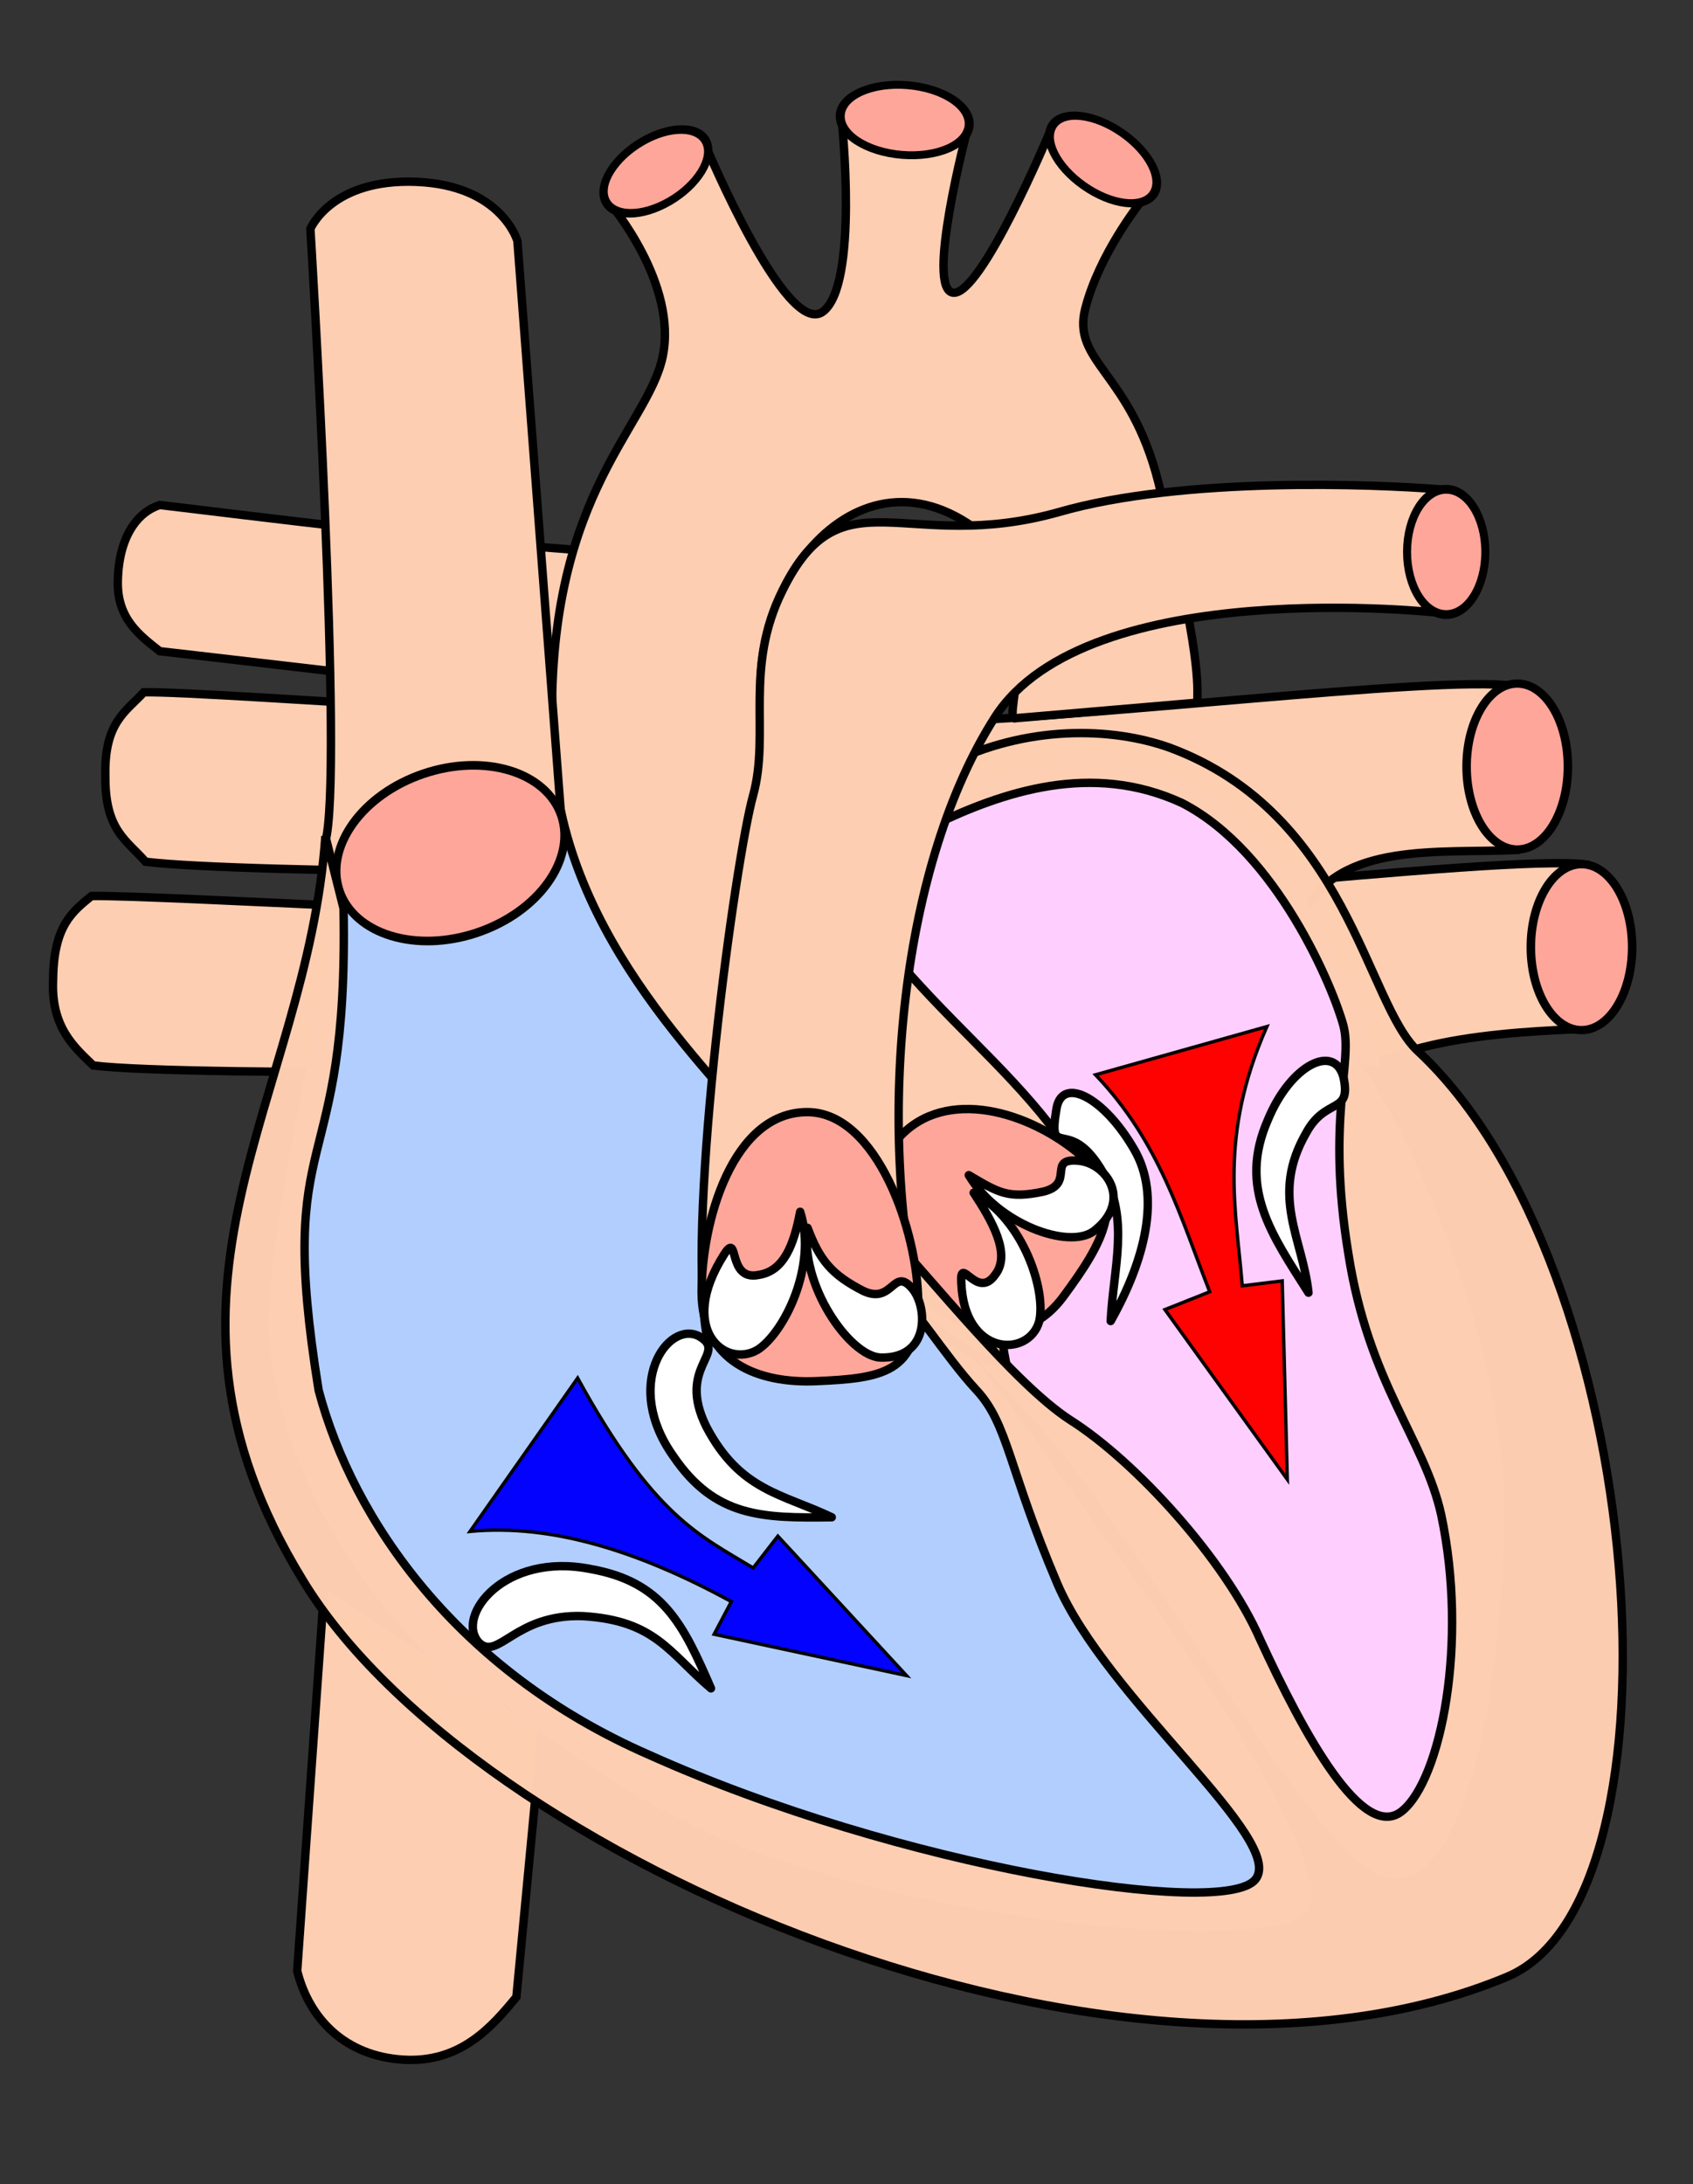 <?xml version="1.0" encoding="UTF-8" standalone="no"?>
<!-- Created with Inkscape (http://www.inkscape.org/) -->
<svg
   xmlns:svg="http://www.w3.org/2000/svg"
   xmlns="http://www.w3.org/2000/svg"
   xmlns:xlink="http://www.w3.org/1999/xlink"
   version="1.0"
   width="504"
   height="650"
   id="svg666">
  <rect width="100%" height="100%" fill="#333333" stroke="none"/>
  <defs
     id="defs668">
    <linearGradient
       x1="0"
       y1="0"
       x2="1"
       y2="0"
       id="linearGradient695"
       gradientUnits="objectBoundingBox"
       spreadMethod="pad">
      <stop
         id="stop696"
         style="stop-color:#ff0000;stop-opacity:1"
         offset="0" />
      <stop
         id="stop697"
         style="stop-color:#ffd700;stop-opacity:1"
         offset="1" />
    </linearGradient>
    <linearGradient
       x1="0"
       y1="0"
       x2="1"
       y2="0"
       id="linearGradient691"
       gradientUnits="objectBoundingBox"
       spreadMethod="pad">
      <stop
         id="stop692"
         style="stop-color:#000000;stop-opacity:1"
         offset="0" />
      <stop
         id="stop693"
         style="stop-color:#ffffff;stop-opacity:1"
         offset="1" />
    </linearGradient>
    <linearGradient
       x1="0"
       y1="1.5000001e-07"
       x2="1"
       y2="1.5000001e-07"
       id="linearGradient694"
       xlink:href="#linearGradient695"
       gradientUnits="objectBoundingBox"
       spreadMethod="pad" />
    <radialGradient
       cx="0.5"
       cy="0.5"
       r="0.5"
       fx="0.5"
       fy="0.5"
       id="radialGradient698"
       xlink:href="#linearGradient695"
       gradientUnits="objectBoundingBox"
       spreadMethod="pad" />
    <linearGradient
       x1="0"
       y1="0"
       x2="1"
       y2="0"
       id="linearGradient567"
       xlink:href="#linearGradient695"
       gradientUnits="objectBoundingBox"
       spreadMethod="pad" />
  </defs>
  <path
     d="M 96.519,472.634 L 88.471,586.547 C 92.096,601.048 102.972,611.923 120.063,612.959 C 137.153,613.996 146.475,603.12 153.726,594.316 L 161.257,515.102"
     id="inferior_vena_cava"
     style="font-size:12px;fill:#feceb2;fill-opacity:1;fill-rule:evenodd;stroke:#000000;stroke-width:2.5" />
  <path
     d="M 27.24,266.652 C 48.478,266.301 182.87,274.811 243.183,273.251 C 303.496,271.691 447.568,254.132 472.005,257.252 L 472.525,306.127 C 450.168,307.167 404.884,308.607 394.487,329.925 C 379.928,363.721 304.016,316.407 265.021,317.447 C 221.348,318.595 56.674,320.668 27.76,317.086 C 22.115,311.648 15.147,305.678 15.801,291.609 C 15.949,275.504 21.52,271.332 27.24,266.652 z"
     id="pulmonary_vein_2"
     style="font-size:12px;fill:#feceb2;fill-opacity:1;fill-rule:evenodd;stroke:#000000;stroke-width:2.5" />
  <path
     d="M 396.636,307.213 C 406.476,308.248 451.015,390.594 448.425,456.884 C 445.836,523.175 432.37,565.642 411.137,558.909 C 389.903,552.177 337.595,456.367 310.147,426.329 C 282.699,396.291 245.928,358.484 245.928,358.484 L 396.636,307.213 z"
     id="left_ventricle"
     style="font-size:12px;fill:#fecefe;fill-opacity:1;fill-rule:evenodd;stroke:#000000;stroke-width:1.25" />
  <path
     d="M 42.802,206.018 C 64.04,205.667 203.668,217.097 263.981,215.537 C 324.294,213.977 426.203,200.978 450.64,204.098 L 451.16,252.973 C 428.803,254.013 398.645,250.373 388.248,271.691 C 373.689,305.487 297.777,258.173 258.782,259.213 C 215.109,260.361 72.236,260.034 43.322,256.452 C 37.677,249.974 31.229,247.124 31.363,230.975 C 30.977,214.874 37.602,211.738 42.802,206.018 z"
     id="pulmonary_vein_1"
     style="font-size:12px;fill:#feceb2;fill-opacity:1;fill-rule:evenodd;stroke:#000000;stroke-width:2.5" />
  <path
     d="M 256.805,266.298 C 264.463,225.453 334.17,220.033 358.829,235.226 C 392.174,255.769 411.137,317.57 411.137,317.57 C 411.137,317.57 389.243,314.882 377.992,331.036 C 369.044,343.884 368.152,373.503 368.152,373.503 C 368.152,373.503 360.901,344.501 345.364,339.322 C 329.828,334.143 316.88,339.84 306.004,343.465 C 295.646,334.143 252.034,291.743 256.805,266.298 z"
     id="left_atrium"
     style="font-size:12px;fill:#fecefe;fill-opacity:1;fill-rule:evenodd;stroke-width:1pt" />
  <path
     d="M 241.786,360.038 C 282.181,385.415 304.968,425.293 333.97,464.653 C 362.973,504.013 399.225,559.945 388.349,569.785 C 377.474,579.625 294.925,575.22 227.802,552.177 C 174.407,533.862 128.884,488.476 128.884,488.476 L 241.786,360.038 z"
     id="right_ventricle"
     style="font-size:12px;fill:#b2cefe;fill-opacity:1;fill-rule:evenodd;stroke-width:1.25" />
  <path
     d="M 104.025,246.101 C 104.543,261.638 77.142,370.441 80.202,399.398 C 86.935,463.617 139.242,505.049 148.564,510.228 C 150.636,503.495 151.672,470.867 170.316,462.063 C 188.96,453.259 212.265,466.206 212.265,466.206 C 212.265,466.206 197.247,447.045 197.247,429.953 C 197.247,412.864 210.711,399.916 216.408,394.219 C 217.444,380.236 220.551,336.733 209.675,305.659 C 198.8,274.585 166.173,236.779 166.173,236.779 L 104.025,246.101 z"
     id="right_atrium"
     style="font-size:12px;fill:#b2cefe;fill-opacity:1;fill-rule:evenodd;stroke-width:1pt" />
  <path
     d="M 183.781,164.274 C 150.636,163.238 65.323,152.329 47.552,150.293 C 41.139,152.345 35.313,159.395 35.073,173.086 C 34.885,184.235 41.659,189.148 47.552,193.8 C 47.552,193.8 151.153,205.705 182.745,209.848"
     id="pulmonary_artery_2"
     style="font-size:12px;fill:#feceb2;fill-opacity:1;fill-rule:evenodd;stroke:#000000;stroke-width:2.5" />
  <path
     d="M 322.065,348.674 C 298.286,308.305 257.303,293.032 229.874,223.314 C 214.945,184.638 250.743,129.028 289.95,157.023 C 313.88,174.48 297.674,215.806 302.335,213.735 L 356.434,209.11 C 356.434,203.931 357.793,195.865 344.846,143.558 C 336.534,110.642 318.951,107.823 323.094,91.768 C 327.237,75.713 339.149,60.695 339.149,60.695 L 312.219,39.979 C 312.219,39.979 292.021,88.143 283.734,87.107 C 275.448,86.071 287.878,38.943 287.878,38.943 L 250.589,35.836 C 250.589,35.836 255.769,85.036 244.893,92.805 C 234.017,100.573 210.194,43.604 210.194,43.604 L 181.709,60.695 C 181.709,60.695 201.907,84.517 197.246,106.269 C 192.585,128.021 160.994,148.737 164.619,223.314 C 167.412,280.364 213.802,320.498 231.428,343.466 C 248.518,365.217 287.295,410.663 299.317,404.64 C 294.586,380.737 302.788,354.286 322.065,348.674 z"
     id="aorta"
     style="font-size:12px;fill:#feceb2;fill-opacity:1;fill-rule:evenodd;stroke:#000000;stroke-width:2.5" />
  <path
     d="M 320.537,342.827 C 336.854,355.974 328.267,370.003 316.554,385.872 C 306.422,399.601 290.854,399.021 274.538,385.875 C 258.224,372.731 252.635,357.087 266.611,339.74 C 279.609,323.609 304.223,329.683 320.537,342.827 z"
     id="path592"
     style="font-size:12px;fill:#fea69a;fill-opacity:1;fill-rule:evenodd;stroke:#000000;stroke-width:2.5" />
  <path
     d="M 96.775,250.762 C 102.471,232.118 92.401,68.101 92.401,68.101 C 92.401,68.101 98.616,53.081 123.993,54.117 C 149.369,55.153 154.031,71.726 154.031,71.726 L 167.208,245.065"
     id="superior_vena_cava"
     style="font-size:12px;fill:#feceb2;fill-opacity:1;fill-rule:evenodd;stroke:#000000;stroke-width:2.5" />
  <ellipse
     cx="250.872"
     cy="434.411"
     rx="31.456"
     ry="21.058"
     transform="matrix(1.049,-0.354,0.379,1.123,-293.73,-145.132)"
     id="vena_cava_in_2"
     style="font-size:12px;fill:#fea69a;fill-opacity:1;fill-rule:evenodd;stroke:#000000;stroke-width:2.182" />
  <path
     d="M 277.44,245.817 L 281.88,227.575 C 305.637,215.674 330.906,216.341 348.176,222.496 C 401.31,242.162 406.623,298.714 422.164,312.87 C 490.848,376.93 503.925,565.001 448.725,588.268 C 333.678,636.455 140.194,553.121 90.085,470.153 C 37.175,383.753 91.365,327.368 96.869,248.849 L 102.273,270.341 C 103.821,353.801 81.742,332.534 94.848,413.719 C 105.041,452.309 136.035,497.272 193.142,522.207 C 267.774,555.746 364.249,570.991 373.715,559.341 C 383.18,547.692 329.301,505.461 314.738,471.24 C 300.176,437.018 300.176,423.912 290.71,413.719 C 281.245,403.525 271.986,388.027 263.667,380.747 L 263.669,366.084 C 277.188,380.642 302.026,411.765 318.379,422.456 C 338.037,434.834 364.852,464.313 375.171,487.986 C 388.277,516.383 405.752,548.42 417.402,538.955 C 429.052,529.489 437.061,488.715 429.052,450.854 C 424.104,428.366 407.411,411.798 401.382,372.945 C 394.83,332.898 402.84,316.152 399.927,305.23 C 397.015,294.309 380.268,253.534 351.871,238.972 C 325.026,226.582 298.555,235.623 277.44,245.817 z"
     id="heart"
     style="font-size:12px;opacity:0.99;fill:#feceb2;fill-opacity:1;fill-rule:evenodd;stroke:#000000;stroke-width:2.5" />
  <path
     d="M 273.897,393.168 C 260.343,331.478 268.715,256.458 296.163,213.474 C 323.612,170.488 428.745,182.4 428.745,182.4 L 428.745,145.629 C 409.065,144.076 351.997,141.802 315.327,152.362 C 269.595,165.304 250.589,139.932 232.981,175.667 C 221.363,198.902 229.356,218.135 224.177,236.779 C 218.998,255.423 204.498,360.038 210.193,396.29 C 230.455,383.742 252.121,378.536 273.897,393.168 z"
     id="pulmonary_artery_1"
     style="font-size:12px;fill:#feceb2;fill-opacity:1;fill-rule:evenodd;stroke:#000000;stroke-width:2.5" />
  <ellipse
     cx="548.71"
     cy="341.552"
     rx="13.724"
     ry="19.939"
     transform="matrix(0.849,0,0,0.935,-35.328,-155.098)"
     id="path564"
     style="font-size:12px;fill:#fea69a;fill-opacity:1;fill-rule:evenodd;stroke:#000000;stroke-width:2.806" />
  <path
     d="M 142.514,488.781 C 135.458,480.922 150.198,461.836 175.79,466.938 C 197.435,470.761 203.44,483.542 211.656,502.457 C 199.24,491.97 195.168,482.265 173.548,480.962 C 153.337,480.197 148.29,494.464 142.514,488.781 z"
     id="tricuspid_valve_1"
     style="font-size:12px;fill:#ffffff;fill-rule:evenodd;stroke:#000000;stroke-width:2.5;stroke-linejoin:round" />
  <path
     d="M 208.091,397.658 C 198.694,392.834 185.33,412.197 200.496,433.433 C 212.874,451.596 226.994,451.82 247.613,451.539 C 232.952,444.528 220.344,443.778 210.273,424.602 C 201.272,406.49 216.957,402.736 208.091,397.658 z"
     id="tricuspid_valve_2"
     style="font-size:12px;fill:#ffffff;fill-rule:evenodd;stroke:#000000;stroke-width:2.5;stroke-linejoin:round" />
  <path
     d="M 314.447,330.362 C 315.829,319.891 328.573,326.405 337.59,341.991 C 345.823,355.964 340.743,375.166 330.646,393.146 C 331.491,376.916 336.277,363.036 328.382,348.974 C 318.32,331.428 311.894,345.815 314.447,330.362 z"
     id="mitral_valve_1"
     style="font-size:12px;fill:#ffffff;fill-rule:evenodd;stroke:#000000;stroke-width:2.5;stroke-linejoin:round" />
  <path
     d="M 399.963,320.642 C 397.31,310.42 384.215,316.741 377.385,333.405 C 368.629,353.566 378.483,367.296 389.531,384.709 C 387.817,368.548 378.032,355.946 388.837,337.174 C 394.712,326.311 402.342,331.865 399.963,320.642 z"
     id="mitral_valve_2"
     style="font-size:12px;fill:#ffffff;fill-rule:evenodd;stroke:#000000;stroke-width:2.5;stroke-linejoin:round" />
  <path
     d="M 273.339,387.637 C 273.339,408.59 262.628,410.199 242.923,411.035 C 225.875,411.758 208.867,405.47 208.867,384.518 C 208.867,363.567 218.047,330.965 240.324,330.965 C 261.04,330.965 273.339,366.686 273.339,387.637 z"
     id="path591"
     style="font-size:12px;fill:#fea69a;fill-opacity:1;fill-rule:evenodd;stroke:#000000;stroke-width:2.5" />
  <path
     d="M 215.587,373.286 C 201.473,395.404 215.755,407.37 225.511,401.716 C 233.358,396.743 243.392,376.744 238.205,360.622 C 236.3,370.604 233.319,378.303 225.814,379.419 C 216.305,381.349 220.175,366.121 215.587,373.286 z"
     id="pulmonary_valve_1"
     style="font-size:12px;fill:#ffffff;fill-rule:evenodd;stroke:#000000;stroke-width:2.5;stroke-linejoin:round" />
  <path
     d="M 271.481,383.372 C 276.077,388.568 277.176,404.402 262.094,404.011 C 252.815,403.561 238.037,382.175 240.406,365.407 C 243.981,374.919 247.447,379.31 257.004,384.19 C 265.788,388.312 265.957,376.9 271.481,383.372 z"
     id="pulmonary_valve_2"
     style="font-size:12px;fill:#ffffff;fill-rule:evenodd;stroke:#000000;stroke-width:2.5;stroke-linejoin:round" />
  <path
     d="M 286.175,381.678 C 286.987,403.758 306.284,404.138 309.35,393.287 C 311.521,384.254 304.799,362.912 289.852,354.951 C 295.435,363.442 300.953,373.217 296.343,379.243 C 290.86,387.248 285.703,373.183 286.175,381.678 z"
     id="aortic_valve_1"
     style="font-size:12px;fill:#ffffff;fill-rule:evenodd;stroke:#000000;stroke-width:2.5;stroke-linejoin:round" />
  <path
     d="M 320.391,345.39 C 329.082,345.603 337.553,357.257 325.568,366.421 C 318.063,371.896 297.084,364.262 288.401,349.722 C 297.156,354.882 300.058,356.843 310.561,354.641 C 319.986,352.335 311.894,344.925 320.391,345.39 z"
     id="aortic_valve_2"
     style="font-size:12px;fill:#ffffff;fill-rule:evenodd;stroke:#000000;stroke-width:2.5;stroke-linejoin:round" />
  <ellipse
     cx="382.157"
     cy="216.816"
     rx="20.278"
     ry="12.479"
     transform="matrix(0.946,7.752258e-2,-6.628828e-2,0.831,-77.815,-174.08)"
     id="path597"
     style="font-size:12px;fill:#fea69a;fill-opacity:1;fill-rule:evenodd;stroke:#000000;stroke-width:2.812" />
  <ellipse
     cx="382.157"
     cy="216.816"
     rx="20.278"
     ry="12.479"
     transform="matrix(0.733,0.515,-0.464,0.626,148.887,-285.075)"
     id="path598"
     style="font-size:12px;fill:#fea69a;fill-opacity:1;fill-rule:evenodd;stroke:#000000;stroke-width:2.992" />
  <ellipse
     cx="382.157"
     cy="216.816"
     rx="20.278"
     ry="12.479"
     transform="matrix(0.741,-0.431,0.328,0.712,-159.039,61.351)"
     id="path599"
     style="font-size:12px;fill:#fea69a;fill-opacity:1;fill-rule:evenodd;stroke:#000000;stroke-width:3.058" />
  <ellipse
     cx="571.416"
     cy="405.035"
     rx="15.078"
     ry="25.477"
     transform="matrix(1,0,0,0.969,-119.736,-164.36)"
     id="path602"
     style="font-size:12px;fill:#fea69a;fill-opacity:1;fill-rule:evenodd;stroke:#000000;stroke-width:2.539" />
  <ellipse
     cx="571.416"
     cy="405.035"
     rx="15.078"
     ry="25.477"
     transform="matrix(1,0,0,0.969,-100.611,-110.607)"
     id="path603"
     style="font-size:12px;fill:#fea69a;fill-opacity:1;fill-rule:evenodd;stroke:#000000;stroke-width:2.539" />
  <path
     d="M 377.14,305.511 C 362.645,338.392 368.052,360.233 369.816,382.66 L 381.706,381.198 L 383.231,440.277 L 346.797,389.738 L 360.129,384.435 C 351.468,362.421 345.301,339.95 326.131,319.861 L 377.14,305.511 z"
     id="path3513"
     style="fill:#fe0202;fill-opacity:1;fill-rule:evenodd;stroke:#000000;stroke-width:1px;stroke-linecap:butt;stroke-linejoin:miter;stroke-opacity:1" />
  <path
     d="M 171.963,410.118 L 139.937,455.747 C 164.945,453.4 191.046,462.115 217.721,476.635 L 212.592,486.353 L 269.855,498.651 L 231.565,457.157 L 224.226,466.625 C 208.26,456.904 194.627,451.402 171.963,410.118 z"
     id="path3515"
     style="fill:#0202fe;fill-opacity:1;fill-rule:evenodd;stroke:#000000;stroke-width:1px;stroke-linecap:butt;stroke-linejoin:miter;stroke-opacity:1" />
</svg>
